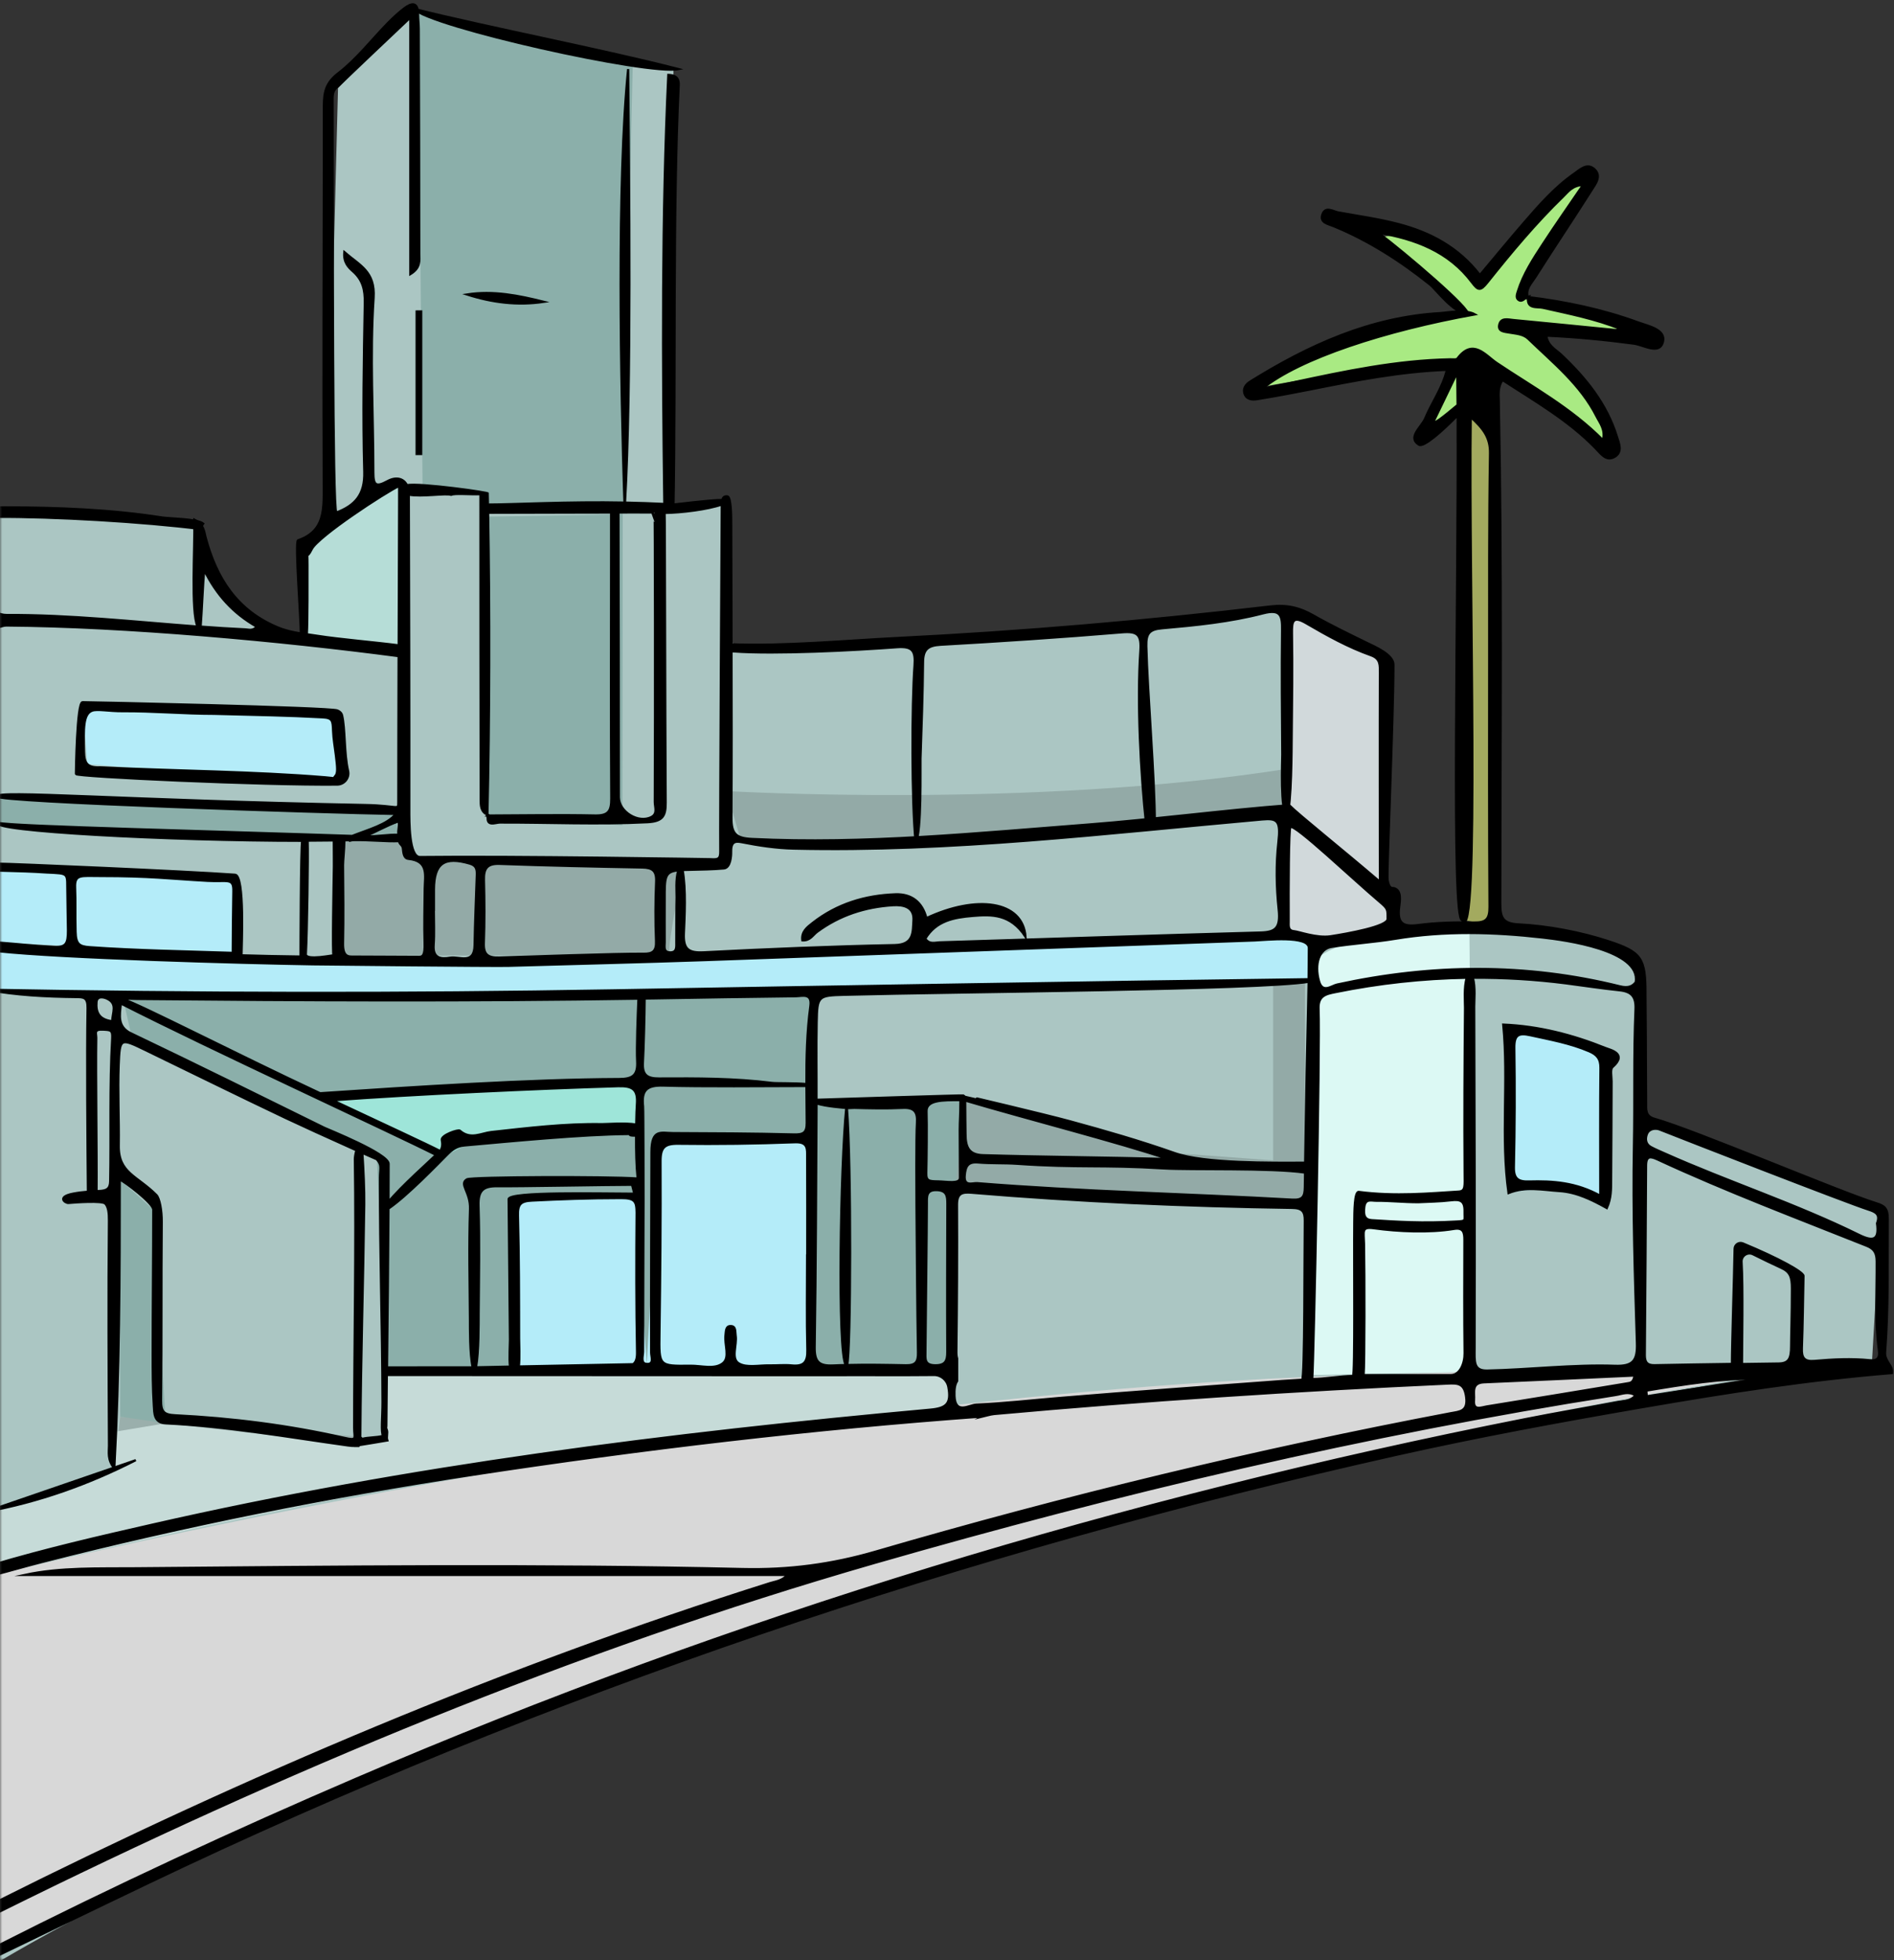<svg width="436" height="451" viewBox="0 0 436 451" fill="none" xmlns="http://www.w3.org/2000/svg">
<rect x="0" y="0" width="436" height="451" fill="#333333" stroke="none"/>
<mask id="mask0" mask-type="alpha" maskUnits="userSpaceOnUse" x="0" y="0" width="436" height="451">
<rect width="436" height="451" fill="#C4C4C4"/>
</mask>
<g mask="url(#mask0)">
<path d="M-0.416 118.942V451.493C-0.416 451.493 166.228 349.793 430.953 313.008L432.939 278.661L377.278 257.444L378.127 223.844C378.127 223.844 372.423 213.058 344.669 213.058C316.915 213.058 331.641 214.603 331.641 214.603L319.003 214.451L320.386 151.973L294.406 140.558C294.406 140.558 190.264 150.606 168.935 148.236C167.272 148.049 167.365 116.003 167.365 116.003L154.099 117.04L155.024 16.078L95.637 2.013L77.814 20.274L75.284 118.636L70.659 125.117L69.419 146.665L61.322 145.042L49.16 133.908L46.198 124.675C45.867 120.335 44.687 120.93 35.283 120.021L-0.416 118.942Z" fill="#ABC6C3"/>
<path d="M27.661 325.969L88.236 331.057L26.337 337.86L27.661 325.969Z" fill="#9AAFAC"/>
<path d="M111.135 118.9L143.354 118.348L143.269 189.905L112.196 187.645L111.135 118.9Z" fill="#8BAFAA"/>
<path d="M303.284 220.447L301.73 316.405L339.194 315.641L338.252 213.329C338.252 213.329 311.381 213.78 303.284 220.447Z" fill="#DCF9F4"/>
<path d="M365.472 40.718C355.176 46.052 346.528 54.528 340.994 64.72C334.348 58.953 326.285 52.779 317.679 54.588C323.34 60.108 336.614 67.302 335.366 72.738C318.858 76.441 301.009 78.845 287.887 89.529C303.131 86.506 318.587 84.527 334.102 83.61L326.09 100.962C330.58 97.267 335.069 93.564 339.551 89.869C341.35 88.391 343.294 86.633 343.421 84.306L370.921 104.079C368.298 93.097 358.554 83.032 349.999 75.668C355.015 75.252 367.755 77.316 376.344 77.341C377.218 77.341 379.281 77.936 378.534 77.477C378.525 77.477 378.525 77.469 378.517 77.469C377.609 76.925 376.692 76.407 375.75 75.915C373.874 74.938 371.931 74.088 369.945 73.375C365.964 71.931 355.889 68.975 351.662 68.975C347.903 68.975 355.151 58.512 357.578 53.883C359.963 49.356 362.603 44.956 365.472 40.718Z" fill="#A9EA83"/>
<path d="M337.87 87.389C336.614 86.574 336.58 211.656 336.58 211.656L344.211 213.041L344.143 92.281C344.143 90.183 341.978 88.774 340.06 89.64L337.87 87.389Z" fill="#A3AA5F"/>
<path d="M-1.213 362.355C-1.213 362.355 166.864 320.729 312.764 316.405L430.486 313C430.486 313 210.269 337.282 -3.59 451.485C-3.59 451.485 -2.554 361.013 -1.213 362.355Z" fill="#D8D8D8"/>
<path d="M96.249 3.262L97.275 111.986L112.273 113.557L112.358 117.982L143.354 118.348L145.68 13.777L96.249 3.262Z" fill="#8BAFAA"/>
<path d="M346.044 235.76C348.446 238.81 347.266 274.524 347.266 274.524C347.266 274.524 359.776 271.365 369.894 277.981L369.546 241.137L346.044 235.76Z" fill="#B4ECF9"/>
<path d="M18.987 161.588L20.107 175.823L77.627 180.545L77.669 163.482L18.987 161.588Z" fill="#B4ECF9"/>
<path d="M-1.213 362.355C-1.213 362.355 129.715 329.477 218.036 324.89L219.122 315.751L89.102 314.656L88.211 330.394L82.575 332.534L38.135 327.498L26.303 329.468L26.337 337.86L-3.225 347.84L-1.213 362.355Z" fill="#C6DBD8"/>
<path d="M351.781 68.262C351.009 68.449 350.483 69.646 349.566 69.009C348.896 68.542 349.201 67.718 349.413 67.039C350.653 63.047 352.936 59.582 355.185 56.133C358.054 51.734 361.084 47.436 364.411 42.552C361.932 42.688 360.965 44.141 359.887 45.185C353.538 51.335 347.877 58.121 342.386 65.009C340.773 67.03 340.255 66.852 338.863 65.009C333.499 57.858 325.784 54.987 317.288 53.551C323.289 58.027 339.118 71.498 337.862 72.339C334.408 71.931 330.631 66.631 329.171 65.468C322.347 60.023 315.082 55.352 306.976 52.031C305.762 51.53 303.734 51.241 304.421 49.33C305.126 47.385 306.849 48.659 308.13 48.889C312.747 49.729 317.416 50.375 321.939 51.564C329.23 53.475 335.732 56.881 340.671 63.285C344.109 59.2 347.385 55.199 350.771 51.292C354.311 47.207 357.875 43.113 362.348 39.987C363.698 39.045 365.277 37.473 366.915 38.832C368.833 40.429 367.28 42.323 366.354 43.784C362.094 50.511 357.638 57.119 353.377 63.854C352.528 65.187 351.136 66.461 351.697 68.372C351.714 68.338 351.781 68.262 351.781 68.262Z" fill="black" stroke="black" stroke-width="0.5" stroke-miterlimit="10"/>
<path d="M80.131 177.385C80.496 178.991 79.273 180.519 77.627 180.536C60.754 180.715 17.476 178.736 17.476 178.107C17.476 177.818 17.68 161.579 18.987 161.579C21.007 161.579 75.946 162.768 77.661 163.473C78.23 163.711 78.612 164.068 78.747 164.603C79.494 167.677 79.18 173.241 80.131 177.385ZM49.279 164.254C42.455 164.254 35.079 163.601 28.255 163.651C25.081 163.677 22.39 163.082 21.177 163.541C19.148 164.314 19.224 167.652 19.335 172.96C19.36 174.311 19.564 175.245 20.116 175.823C20.667 176.4 21.576 176.629 23.027 176.57C40.723 177.402 58.556 177.513 74.852 178.855C77.856 179.101 76.498 179.237 77.16 178.591C77.822 177.946 77.652 176.536 77.304 173.682C77.084 171.848 76.736 170.013 76.676 168.17C76.591 165.783 76.524 165.189 74.274 165.061C65.889 164.603 59.846 164.535 49.279 164.254Z" fill="black" stroke="black" stroke-width="0.5" stroke-miterlimit="10"/>
<path d="M95.179 2.013C112.434 6.337 139.026 11.458 156.221 15.9C149.262 17.387 99.126 6.184 95.179 2.013Z" fill="black" stroke="black" stroke-width="0.5" stroke-miterlimit="10"/>
<path d="M46.775 120.479C45.833 121.762 47.072 121.838 46.155 121.719C33.017 120.055 12.358 118.849 -0.882 118.934C-1.451 118.934 0.162 118.908 -0.399 118.866C-0.984 118.832 -1.536 118.687 -1.629 117.991C-1.757 117.023 -1.095 116.802 -0.339 116.776C0.942 116.742 0.034 116.742 1.316 116.742C13.411 116.776 25.48 117.226 37.447 119.095C38.848 119.316 45.451 119.375 46.775 120.479Z" fill="black" stroke="black" stroke-width="0.5" stroke-miterlimit="10"/>
<path d="M95.909 104.478C95.909 93.538 95.909 82.607 95.909 71.668C96.257 71.668 96.613 71.659 96.961 71.659C96.961 82.599 96.961 93.53 96.961 104.469C96.605 104.469 96.257 104.478 95.909 104.478Z" fill="black" stroke="black" stroke-width="0.5" stroke-miterlimit="10"/>
<path d="M31.26 335.983C20.447 341.512 8.938 345.623 -3.225 347.84C8.267 343.89 19.768 339.932 31.26 335.983Z" fill="black" stroke="black" stroke-width="0.5" stroke-miterlimit="10"/>
<path d="M125.208 69.451C119.122 70.368 113.257 69.612 107.494 67.761C113.546 66.81 119.411 67.999 125.208 69.451Z" fill="black" stroke="black" stroke-width="0.5" stroke-miterlimit="10"/>
<path d="M346.044 235.76C354.217 236.1 362.034 238.113 369.546 241.137C370.632 241.578 374.766 242.402 371.218 245.528C370.624 246.046 370.989 247.702 370.989 248.84C370.946 256.366 370.955 263.899 370.878 271.424C370.861 273.539 370.946 275.688 369.894 277.981C366.448 276.062 362.9 274.312 358.97 274.066C355.151 273.828 351.247 272.936 347.258 274.524C345.458 261.793 347.309 248.789 346.044 235.76ZM368.383 275.144C368.383 264.782 368.324 255.253 368.425 245.723C368.451 243.659 367.619 242.666 365.828 241.901C361.474 240.033 356.866 239.217 352.282 238.207C349.498 237.587 348.548 238.173 348.599 241.205C348.743 250.31 348.701 259.423 348.497 268.528C348.429 271.339 349.609 271.934 352.002 271.866C357.426 271.713 362.781 272.053 368.383 275.144Z" fill="black" stroke="black" stroke-width="0.5" stroke-miterlimit="10"/>
<path d="M182.329 267.263C182.346 268.927 173.162 268.647 168.596 268.672C158.852 268.715 158.903 268.681 158.852 278.321C158.827 283.154 158.734 288.003 158.42 292.828C158.258 295.274 158.589 296.2 161.348 295.486C167.051 294.017 172.891 293.77 178.705 294.781C180.75 295.138 183.398 295.478 183.381 298.238C183.364 300.642 180.928 301.228 179.044 301.695C171.626 303.546 164.344 302.298 157.18 300.242C155.61 299.792 154.235 298.595 156.238 296.854C157.24 295.979 157.121 294.934 157.095 293.753C156.9 285.362 156.832 276.962 156.663 268.571C156.62 266.617 156.79 266.184 159.243 266.43C165.294 267.042 171.439 266.744 177.542 266.863C179.138 266.889 180.733 267.127 182.329 267.263ZM180.258 298.213C173.247 295.987 166.364 296.378 159.591 299.062C166.576 300.701 173.527 301.797 180.258 298.213Z" fill="black" stroke="black" stroke-width="0.5" stroke-miterlimit="10"/>
<path d="M-0.416 216.837C-0.416 216.837 88.262 224.889 169.377 219.547L297.852 214.255L301.315 218.128L301.247 225.917L227.465 227.225L146.97 229.781L60.889 229.229L-0.865 227.904L-0.416 216.837Z" fill="#B4ECF9"/>
<path d="M297.232 141.382C297.903 143.717 296.29 187.815 296.29 187.815L318.264 205.855L318.935 152.075L297.232 141.382Z" fill="#D1D9DB"/>
<path d="M296.282 187.815C296.553 190.491 294.55 214.875 295.552 214.535C296.553 214.204 306.501 217.89 306.501 217.89L321.184 216.013L322.084 208.65L296.282 187.815Z" fill="#D1D9DB"/>
<path d="M91.835 193.548L-0.399 189.302L-0.704 183.254L91.122 187.263L91.835 193.548Z" fill="#8BAFAA"/>
<path d="M28.357 229.9L30.131 237.765L86.742 266.761L89.076 316.38L219.113 315.751L219.784 273.667L222.084 270.431L221.957 252.62L187.964 253.062L187.073 228.235L28.357 229.9Z" fill="#8BAFAA"/>
<path d="M186.004 315.734C184.17 315.734 148.896 313.849 148.896 313.849L151.689 262.617L186.004 263.075V315.734Z" fill="#B4ECF9"/>
<path d="M146.019 274.669L148.896 313.849L119.445 314.426L117.085 275.934L146.019 274.669Z" fill="#B4ECF9"/>
<path d="M71.77 126.365C70.243 127.019 70.642 145.943 70.642 145.943L91.767 150.954L93.694 111.646L89.204 110.712L71.77 126.365Z" fill="#B6DDD7"/>
<path d="M27.585 271.382L35.3 278.346L38.135 327.506L27.661 325.969L27.585 271.382Z" fill="#8BAFAA"/>
<path d="M146.647 248.883L146.46 258.752L106.951 263.576L102.97 265.666L76.6 253.18L146.647 248.883Z" fill="#9EE5D9"/>
<path d="M167.238 182.023C167.238 182.023 237.251 186.142 295.815 176.986L296.282 187.815C296.282 187.815 191.504 199.128 170.675 193.786L167.238 182.023Z" fill="#93AAA7"/>
<path d="M76.838 193.387L76.787 219.844C76.787 219.844 154.787 220.082 154.142 219.139C153.505 218.205 157.129 200.207 157.129 200.207L96.681 197.2L91.826 193.548L76.838 193.387Z" fill="#93AAA7"/>
<path d="M293.073 226.443V267.653H300.423V225.925C300.423 225.925 293.073 225.985 293.073 226.443Z" fill="#93AAA7"/>
<path d="M221.957 252.62C222.152 254.837 219.784 273.667 219.784 273.667L300.364 276.818L300.432 267.543L270.395 265.335L221.957 252.62Z" fill="#93AAA7"/>
<path d="M-0.56 198.687L54.134 201.235L55.619 219.776L-0.416 216.837L-0.56 198.687Z" fill="#B4ECF9"/>
<path d="M112.341 187.526C112.29 187.509 112.256 187.484 112.205 187.458C112.205 187.518 112.205 187.577 112.205 187.645C112.205 187.645 112.29 187.577 112.324 187.543L112.205 187.645C112.247 187.645 112.281 187.645 112.324 187.645C112.324 187.603 112.324 187.569 112.341 187.526Z" fill="black" stroke="black" stroke-width="0.5" stroke-miterlimit="10"/>
<path d="M433.949 311.131C434.738 300.939 434.483 290.721 434.56 280.512C434.577 277.973 433.753 277.438 431.912 276.869C423.348 274.202 389.848 259.933 380.885 257.444C378.729 256.841 378.933 255.346 378.933 253.792C378.933 247.532 378.797 228.702 378.788 228.66C378.788 220.455 377.914 219.096 370.343 216.599C363.927 214.485 356.271 213.032 349.592 212.709C345.908 212.531 345.348 211.138 345.356 207.809C345.399 169.198 345.772 130.587 345.008 91.976C344.983 90.583 344.788 89.122 345.866 87.44C353.36 92.324 361.126 96.732 367.415 103.263C368.553 104.444 369.783 106.245 371.693 105.115C373.577 104.002 372.711 102.057 372.211 100.469C369.86 92.884 365.056 86.965 359.386 81.614C358.13 80.433 356.297 79.618 355.949 77.231C362.891 77.554 369.52 78.191 376.132 79.074C378.424 79.38 382.022 81.741 382.812 78.649C383.541 75.796 379.366 75.023 376.989 74.148C368.841 71.167 360.379 69.417 351.781 68.355C351.357 71.209 353.852 70.521 355.185 70.827C361.211 72.186 367.271 73.375 373.025 75.685C372.55 75.923 372.134 75.957 371.727 75.923C363.935 75.159 356.152 74.377 348.361 73.638C347.147 73.519 345.501 73.035 345.127 74.717C344.771 76.297 346.315 76.322 347.419 76.518C348.955 76.789 350.644 76.84 351.815 77.97C357.536 83.499 363.842 88.527 367.526 95.832C368.289 97.352 369.588 98.787 369.019 101.284C361.618 93.81 352.791 89.054 344.541 83.516C341.944 81.775 339.076 77.715 335.485 82.514C335.265 82.811 334.399 82.667 333.83 82.684C321.506 82.913 309.531 85.444 297.555 88.018C295.603 88.434 293.642 88.825 290.57 89.462C299.167 82.446 318.969 76.034 339.542 72.339C337.361 71.107 332.998 71.965 331.488 72.05C315.387 73.001 301.247 79.439 287.811 87.797C286.827 88.408 286.029 89.394 286.521 90.676C287.03 91.993 288.363 92.018 289.449 91.84C293.515 91.177 297.572 90.421 301.62 89.614C311.924 87.559 322.228 85.512 333.083 85.096C332.022 89.368 329.603 92.613 328.093 96.248C327.261 98.244 323.917 100.639 326.633 102.329C327.711 103 331.971 99.246 335.553 95.568C335.757 138.57 334.017 212.31 336.58 211.673C340.739 219.309 338.049 133.288 338.566 95.984C341.494 98.643 343.065 100.724 343.005 104.334C342.742 120.148 342.819 135.963 342.81 151.786C342.793 170.735 342.759 189.692 342.886 208.641C342.903 211.469 342.123 212.327 339.313 212.276C335.052 212.2 330.741 212.293 326.531 212.854C322.89 213.338 321.6 212.421 322.092 208.658C322.279 207.206 322.669 204.878 320.912 204.369C320.547 204.258 319.775 204.726 319.419 202.449C319.181 200.921 320.768 165.503 320.768 152.933C320.768 150.614 316.456 148.813 314.835 148.015C310.617 145.951 306.373 143.913 302.299 141.594C299.159 139.81 296.265 139.106 292.411 139.556C263.859 142.911 235.231 145.391 206.509 146.809C195.51 147.353 180.02 148.754 168.401 148.253C168.375 139.038 168.341 129.822 168.324 120.598C168.324 119.027 168.324 114.322 167.45 114.22C166.678 114.135 166.389 114.534 166.27 115.052C163.656 115.01 155.279 116.105 155.041 116.088C155.567 86.82 154.838 48.761 156.238 19.595C156.289 18.499 156.051 17.31 153.845 17.225C152.334 48.846 152.504 84.238 152.928 115.961C150.203 115.825 147.114 115.715 143.88 115.647C145.399 89.164 144.831 41.576 144.602 15.9C141.979 41.508 142.887 89.071 143.736 115.647C131.047 115.383 117.959 116.097 112.332 116.097C112.315 115.01 112.29 114.636 112.273 113.566C113.257 113.387 96.393 111.035 93.685 111.646C92.921 110.084 91.19 109.625 89.195 110.712C86.522 112.164 85.945 111.638 85.945 108.708C85.945 95.314 85.121 81.877 86.004 68.551C86.411 62.435 82.83 61.102 79.265 58.002C79.027 60.38 80.216 61.527 81.285 62.469C83.517 64.448 84.026 66.75 83.975 69.672C83.746 82.633 83.492 95.611 83.857 108.563C84.001 113.846 81.718 116.301 77.423 117.94C76.532 116.938 76.634 53.993 76.566 23.51C76.566 22.355 76.464 21.132 77.347 20.283C82.847 15.008 88.397 9.785 94.458 4.043V63.09C96.936 61.595 96.52 59.879 96.52 58.418C96.511 41.176 96.461 23.935 96.401 6.693C96.401 5.555 96.248 4.417 96.24 3.279C96.206 0.391 94.772 0.62 93.057 1.92C91.708 2.948 90.443 4.12 89.255 5.334C85.469 9.207 82.108 13.607 77.856 16.86C74.996 19.051 74.563 21.268 74.563 24.309C74.554 53.798 74.393 83.287 74.529 112.776C74.546 115.969 74.478 118.883 73.052 121.108C72.178 122.475 70.794 123.58 68.605 124.327C67.858 124.582 69.258 142.409 69.258 145.764C67.501 145.484 65.744 145.11 64.013 144.397C54.549 140.49 49.822 133.033 47.327 123.639C46.962 122.272 46.945 120.649 44.729 119.571C44.874 126.179 43.915 140.736 45.468 144.168C30.81 143.072 16.143 141.441 1.477 141.509C-0.288 141.518 -0.738 140.354 -0.721 142.562C-0.696 145.314 -0.22 143.913 1.579 143.93C28.807 144.125 64.539 147.37 91.758 150.979C91.725 162.751 91.691 174.464 91.691 184.571C91.691 186.575 91.742 185.378 84.128 185.233C28.136 184.146 -1.061 181.7 -0.713 183.288C-0.424 184.571 74.597 187 91.114 187.297C89.094 189.752 84.833 190.864 81.064 192.351C51.027 191.331 2.266 190.125 -0.407 189.336C-2.546 191.23 38.499 193.463 69.564 193.472C69.233 194.746 69.182 218.731 69.182 220.099C68.936 220.099 68.673 220.09 68.409 220.09C64.14 220.039 59.871 219.946 55.602 219.818C55.602 217.882 56.4 201.439 54.117 201.277C43.057 200.479 2.614 198.729 -0.577 198.729C-1.146 198.729 -0.288 200.301 -0.433 200.301C-2.47 200.301 6.476 200.487 8.242 200.615C15.482 201.133 15.49 200.301 15.49 204.157C15.49 206.153 15.643 212.871 15.643 214.111C15.643 217.1 15.227 218.026 12.418 217.873C6.994 217.585 4.609 217.262 -0.433 216.871C-0.433 217.1 -0.721 218.85 -0.577 218.867C14.132 220.447 55.398 221.619 71.983 221.891C74.97 221.942 113.945 222.324 116.966 222.239C132.134 221.797 147.309 221.441 162.468 220.914C204.591 219.436 246.706 217.882 288.83 216.396C291.257 216.311 301.374 215.172 301.298 218.162C301.281 219.003 301.264 224.49 301.238 225.322C253.335 225.951 188.499 227.055 141.003 227.887C92.955 228.728 44.908 228.635 -3.149 227.734C3.701 229.008 10.601 229.348 17.527 229.424C19.207 229.441 20.201 229.45 20.158 231.938C19.963 243.405 20.133 262.668 20.235 274.219C19.106 274.304 17.985 274.439 16.873 274.652C12.918 275.408 15.049 276.877 15.753 276.809C17.315 276.673 23.562 276.215 24.241 276.971C24.92 277.726 25.098 279.06 25.081 280.911C24.903 298.153 25.013 315.395 25.089 332.636C25.098 334.14 24.665 335.872 26.32 337.885C27.508 315.582 27.568 293.787 27.568 271.407C28.756 271.976 35.283 276.86 35.283 278.363C35.283 288.768 35.139 301.1 35.147 311.496C35.147 315.488 35.147 319.48 35.41 323.455C35.52 325.137 35.402 327.387 38.118 327.515C52.224 328.186 66.118 330.666 80.071 332.602C81.497 332.798 82.38 332.849 82.745 331.694C82.694 331.982 82.626 332.263 82.55 332.543C84.697 332.178 87.158 331.821 89.17 331.456C88.873 330.615 89.331 329.774 89.026 328.933C88.924 328.967 88.805 329.01 88.695 329.044C88.83 328.831 88.932 328.619 88.941 327.965C88.975 324.109 89.017 320.244 89.051 316.388C103.327 316.38 189.509 316.439 190.909 316.431C198.939 316.38 206.959 316.473 214.988 316.388C216.627 316.371 218.027 317.552 218.316 319.166C219.011 322.979 217.891 324.033 214.114 324.372C153.946 329.842 94.084 337.376 35.088 350.821C22.738 353.632 10.389 356.477 -1.765 360.104C-2.818 360.418 -4.379 360.563 -3.836 362.142C-3.386 363.467 -2.122 362.593 -1.256 362.363C2.453 361.404 6.137 360.316 9.854 359.374C42.582 351.033 75.649 344.4 109.031 339.321C147.886 333.409 186.903 328.772 226.116 325.944L225.98 326.02C226.939 325.799 227.889 325.459 228.857 325.366C263.605 322.215 298.412 319.947 333.262 318.359C335.621 318.249 337.081 318.291 337.505 321.417C337.964 324.822 336.037 324.788 333.932 325.188C289.288 333.656 245.161 344.332 201.536 357.038C191.436 359.977 181.522 361.285 170.938 361.038C124.393 359.951 77.822 360.469 31.268 360.868C22.662 360.945 13.988 360.614 5.661 362.397H181.259C180.003 363.79 178.501 363.884 177.202 364.3C115.821 383.665 56.807 408.78 -0.687 437.572C-2.054 438.26 -4.846 438.609 -3.751 440.74C-2.919 442.363 -1.078 440.35 0.128 439.755C65.031 407.565 131.65 379.681 201.358 359.62C257.494 343.465 314.258 330.02 372.007 320.983C373.382 320.771 374.893 320.041 376.488 321.085C375.249 322.495 373.747 322.351 372.431 322.597C365.302 323.956 358.138 325.154 351.026 326.564C258.563 344.85 168.825 372.012 82.168 409.204C54.04 421.274 26.269 434.133 -1.035 447.977C-2.351 448.639 -4.676 448.818 -3.615 451.493C8.861 445.471 21.261 439.441 33.696 433.496C125.793 389.449 221.897 357.055 321.439 334.751C340.162 330.555 359.038 327.073 377.965 323.812C397.079 320.508 416.167 317.51 435.57 315.938C435.858 314.308 433.787 313.254 433.949 311.131ZM330.215 96.588C331.963 92.969 333.711 89.343 335.46 85.724C335.494 88.069 335.519 90.574 335.536 93.199C332.481 95.738 329.374 98.329 330.215 96.588ZM56.493 144.822C53.056 144.66 49.618 144.439 46.189 144.185C46.461 140.77 46.732 134.069 47.004 131.156C49.813 136.914 53.752 141.178 59.099 144.21C58.165 145.238 57.282 144.864 56.493 144.822ZM53.573 219.258C42.429 218.884 31.769 218.731 20.642 217.95C18.206 217.78 17.468 217.211 17.4 214.4C17.289 210.119 17.425 207.528 17.289 204.258C17.162 201.107 18.537 201.575 23.163 201.575C34.57 201.575 38.847 202.186 47.81 202.687C52.41 202.95 53.803 201.889 53.718 205.116C53.65 207.928 53.573 217.95 53.573 219.258ZM25.828 238.937C25.191 249.826 25.573 261.462 25.361 271.849C25.327 273.556 24.538 273.998 22.73 274.057C22.56 274.066 22.399 274.074 22.229 274.083C22.314 265.479 22.017 246.887 22.161 238.844C22.178 237.739 21.491 236.788 23.791 236.924C25.412 237.018 25.947 236.975 25.828 238.937ZM25.836 234.996C22.602 234.597 22.051 232.694 22.221 230.588C22.339 229.119 23.816 229.424 24.588 229.773C27.169 230.928 25.828 233.06 25.836 234.996ZM81.523 328.5C81.523 331.006 82.371 331.549 79.206 330.836C66.406 327.939 53.412 326.309 40.307 325.655C37.719 325.527 37.048 324.848 37.074 322.181C37.243 307.224 37.108 296.123 37.235 281.166C37.26 278.542 36.743 275.705 35.987 274.958C31.514 270.482 27.237 269.913 27.338 263.585C27.432 257.461 27.075 251.159 27.322 245.035C27.576 238.81 27.652 238.801 33.441 241.604C44.203 246.819 54.923 252.11 65.727 257.24C68.46 258.54 75.921 261.954 82.049 264.689C81.786 265.513 81.692 266.396 81.692 266.685C81.998 287.044 81.523 309.679 81.523 328.5ZM83.39 331.116L82.931 330.666C82.94 330.496 82.948 330.318 82.948 330.114C83.076 312.448 83.619 294.79 83.848 277.123C83.891 273.853 83.678 269.114 83.415 265.292C84.612 265.827 85.741 266.32 86.734 266.753C87.973 268.146 87.472 268.825 87.464 271C87.421 288.64 88.007 304.965 88.049 322.606C88.058 325.978 87.642 329.638 88.194 330.386C86.615 330.844 84.612 330.674 83.39 331.116ZM74.648 259.5C59.829 252.204 45.035 244.874 30.131 237.765C26.956 236.253 27.559 233.51 27.805 231.132C27.814 231.064 27.89 231.004 27.899 230.945C47.802 241.103 90.299 260.663 100.356 265.742C99.55 266.583 92.047 273.233 89.433 276.554C89.442 273.633 89.458 270.711 89.458 267.789C89.458 265.453 75.361 259.856 74.648 259.5ZM101.332 264.859C98.642 263.441 87.965 258.514 76.6 253.18C94.559 251.822 124.8 250.446 142.268 249.936C145.569 249.843 146.885 250.607 146.613 254.106C146.554 254.862 146.486 256.595 146.452 258.761C143.889 258.311 139.662 258.684 138.567 258.667C130.029 258.523 121.567 259.551 113.088 260.485C110.762 260.74 108.318 262.328 105.848 260.154C105.5 259.848 101.468 261.181 101.697 262.328C101.944 263.475 101.74 264.256 101.332 264.859ZM109.582 314.622C110.236 311.106 110.176 304.294 110.185 302.204C110.244 293.94 110.414 285.668 110.151 277.412C110.041 273.955 111.22 272.911 114.463 272.953C119.3 273.013 139.984 272.622 145.493 272.622L146.019 274.669C138.626 274.669 117.085 274.108 117.085 275.934C117.085 277.769 117.289 298.892 117.391 308.294C117.399 309.203 117.179 312.617 117.399 314.46L109.582 314.622ZM145.739 313.908L119.436 314.426C119.674 312.634 119.496 308.923 119.496 307.937C119.479 298.535 119.487 289.125 119.233 279.731C119.156 277.081 119.844 276.384 122.483 276.257C128.772 275.943 135.554 275.68 142.972 275.68C145.977 275.68 146.571 276.308 146.545 279.043C146.452 289.728 146.443 300.421 146.647 311.106C146.681 312.583 146.393 313.433 145.739 313.908ZM107.486 271.365C105.602 272.469 108.335 274.244 108.199 278.194C107.91 286.729 108.122 295.291 108.182 303.835C108.19 305.432 108.122 311.556 108.81 314.63L89.094 314.647C89.221 302.468 89.365 290.28 89.424 278.1C93.592 275.306 100.934 267.696 102.962 265.657C104.091 264.519 105.203 263.721 106.943 263.568C117.544 262.625 134.018 261.02 144.695 260.943C145.739 260.935 143.94 261.317 146.426 261.317C146.409 264.842 146.477 268.222 146.783 271.178C139.798 270.677 108.496 270.779 107.486 271.365ZM146.673 244.177C146.842 247.396 145.68 248.28 142.539 248.288C122.05 248.365 95.145 250.106 73.697 251.558C54.099 242.402 32.261 231.14 28.357 229.909C28.569 229.696 30.055 229.849 31.582 229.866C70.047 230.223 108.504 230.41 146.97 229.798C146.8 233.544 146.511 241.213 146.673 244.177ZM148.896 313.849C147.377 313.755 148.039 312.023 148.039 311.021C148.039 299.478 148.124 287.936 148.141 276.393C148.141 275.068 148.124 255.338 148.039 254.607C147.623 250.904 148.82 249.681 152.699 249.792C161.712 250.063 176.099 249.911 185.639 249.894C185.647 252.713 185.69 255.533 185.707 258.353C185.724 260.689 184.9 261.096 182.694 261.037C173.442 260.799 164.191 260.765 154.931 260.731C152.13 260.723 149.983 259.661 149.966 265.097C149.923 280.47 149.855 295.851 149.889 311.233C149.898 312.176 150.653 313.959 148.896 313.849ZM182.244 314.189C180.555 314.019 178.832 314.214 177.126 314.18C174.724 314.129 171.846 314.8 170.064 313.713C168.222 312.583 169.691 309.509 169.351 307.317C169.207 306.392 169.487 305.033 168.053 305.135C167.06 305.203 167.11 306.349 167.009 307.207C166.729 309.415 168.104 312.346 166.381 313.696C164.462 315.199 161.458 314.223 158.929 314.257C151.612 314.359 151.706 314.316 151.808 306.927C151.986 293.703 152.122 280.47 152.054 267.237C152.037 264.069 152.945 263.135 156.153 263.177C165.099 263.296 174.062 263.177 183.008 262.829C186.063 262.71 185.8 264.468 185.808 266.269C185.851 273.802 185.825 281.336 185.825 288.87C185.817 288.87 185.808 288.87 185.791 288.87C185.791 296.123 185.664 303.385 185.851 310.63C185.927 313.45 185.011 314.469 182.244 314.189ZM186.547 231.497C185.741 237.459 185.613 243.447 185.639 249.435C182.999 249.197 178.713 249.307 177.711 249.18C169.08 248.101 160.405 248.11 151.731 248.161C149.024 248.178 147.835 247.405 147.997 244.543C148.183 241.298 148.387 233.433 148.404 229.764C149.185 229.747 149.974 229.747 150.755 229.73C161.577 229.543 172.398 229.356 183.22 229.238C184.722 229.212 186.963 228.431 186.547 231.497ZM194.695 314.104C193.744 314.129 192.794 314.146 191.852 314.197C188.516 314.35 187.489 313.382 187.54 309.933C187.828 291.256 187.862 272.579 187.973 253.894C190.154 254.616 194.186 254.871 194.805 254.947C193.473 268.078 192.743 311.19 194.695 314.104ZM208.504 314.155C204.006 314.061 199.507 313.985 195.009 314.095C195.875 311.106 196.002 268.069 194.966 254.964C195.552 255.007 196.138 254.913 196.664 254.922C200.364 255.024 204.074 255.108 207.766 254.93C210.448 254.794 211.262 255.813 211.084 258.395C210.872 261.368 210.957 275.45 210.974 277.404C211.084 288.657 211.118 299.92 211.322 311.173C211.373 313.399 210.77 314.197 208.504 314.155ZM218.069 311.08C218.078 313.178 217.586 314.189 215.235 314.155C212.756 314.121 213.028 312.643 213.036 311.021C213.079 305.339 213.359 282.593 213.367 276.911C213.367 275.331 213.198 273.743 215.684 273.845C217.951 273.938 218.086 275.238 218.086 276.962C218.052 288.335 218.01 299.707 218.069 311.08ZM215.964 271.841C213.86 271.798 213.181 271.79 213.231 269.879C213.308 266.897 213.401 258.735 213.291 255.754C213.189 253.079 216.974 253.138 221.091 253.138C221.091 256.697 220.93 257.758 220.93 260.086C220.93 263.814 220.981 269.157 220.981 271.008C220.989 272.503 218.052 271.883 215.964 271.841ZM299.736 317.484C298.454 317.578 296.4 317.679 295.119 317.773C278.017 319.064 260.931 320.253 243.863 321.68C237.489 322.215 231.123 322.928 224.732 323.209C223.069 323.285 219.903 325.578 219.724 321.221C219.665 319.726 219.809 318.58 220.336 317.773V312.592C220.208 312.176 220.149 311.658 220.157 311.021C220.302 299.767 220.361 288.513 220.302 277.259C220.285 274.635 221.371 274.253 223.663 274.448C248.217 276.495 272.814 277.574 297.453 277.939C299.711 277.973 300.398 278.712 300.364 280.911C300.262 287.732 300.373 317.433 299.736 317.484ZM300.373 273.199C300.339 275.323 299.872 276.181 297.47 276.045C273.306 274.686 249.091 274.193 224.953 272.248C223.875 272.163 221.829 273.14 222.084 270.422C222.271 268.401 222.788 267.28 225.139 267.483C228.11 267.738 231.123 267.585 234.102 267.789C248.404 268.774 253.42 267.976 267.874 268.851C274.129 269.233 292.615 268.681 300.423 269.819C300.407 270.957 300.39 272.078 300.373 273.199ZM222.186 253.24C235.944 257.325 257.995 262.982 268.867 266.694C255.711 266.328 239.398 266.209 226.319 265.81C223.17 265.717 222.262 264.154 222.262 260.935C222.254 258.956 222.186 256.824 222.186 253.24ZM300.44 267.534C292.7 267.56 277.287 267.755 270.403 265.326C262.493 262.532 254.404 260.213 246.307 258.005C240.587 256.442 221.863 252.025 221.889 252.059C221.711 251.991 194.372 252.858 187.964 253.062C187.99 247.125 187.879 241.196 187.998 235.259C188.117 229.178 188.287 229.068 194.313 228.906C221.694 228.193 289.56 227.768 301.247 225.917C300.907 240.296 300.653 253.163 300.44 267.534ZM321.192 216.013C332.574 214.128 343.829 214.451 355.125 215.725C360.099 216.285 377.745 218.595 376.548 225.993C375.784 226.995 374.765 227.411 372.941 226.961C351.281 221.585 329.553 221.806 307.791 226.545C306.518 226.825 304.447 228.66 303.64 225.781C302.511 221.755 303.7 218.341 306.509 217.882C311.389 217.109 316.397 216.803 321.192 216.013ZM168.409 149.841C168.409 149.459 168.409 149.077 168.409 148.695C168.961 149.552 168.545 149.773 168.409 149.841ZM103.845 113.863C104.753 113.464 108.021 113.804 110.592 113.719C110.592 135.946 110.609 161.8 110.652 183.959C110.652 185.327 110.652 186.788 112.205 187.467C112.706 165.376 112.757 140.719 112.366 117.991C121.117 117.991 150.814 117.855 150.679 117.948C150.781 117.957 150.831 163.142 150.73 184.52C150.721 185.692 151.443 187.204 149.966 187.985C146.97 189.565 142.471 186.779 142.463 183.45C142.454 164.212 142.437 136.243 142.369 117.006C142.361 115.664 142.87 118.39 140.672 116.674C140.672 119.155 140.672 125.21 140.672 126.884C140.663 145.832 140.596 164.79 140.714 183.738C140.731 186.66 140.035 187.705 136.971 187.645C128.764 187.475 120.54 187.628 112.324 187.654C111.831 190.346 114.03 189.276 115.048 189.268C126.388 189.234 137.727 189.777 149.075 189.191C152.682 189.004 153.259 187.654 153.242 184.647C153.106 162.989 153.081 118.551 152.996 118.033C156.892 117.982 162.875 117.243 166.151 116.097C166.143 116.224 165.71 191.034 165.803 195.875C165.803 195.884 165.803 195.892 165.803 195.892C165.829 197.676 165.303 197.82 163.529 197.702C163.495 197.702 118.638 196.946 96.698 197.209C94.126 197.243 94.22 188.834 94.22 186.295C94.245 162.14 94.177 137.976 94.11 113.821C96.995 114.39 102.673 113.43 103.845 113.863ZM73.12 146.308C72.288 146.172 71.457 146.062 70.633 145.943C70.82 143.08 70.786 133.364 70.786 130.026C70.786 126.077 70.412 129.134 71.77 126.365C73.205 123.435 88.873 113.192 91.886 111.825C91.886 113.158 91.886 113.999 91.886 114.84C91.852 124.964 91.809 136.702 91.775 148.491C86.31 147.777 78.111 147.098 73.12 146.308ZM91.767 188.987C91.979 190.338 91.538 190.907 91.733 192.087C89.238 191.985 87.082 192.529 84.043 192.419C86.7 191.365 89.059 189.905 91.767 188.987ZM76.863 199.273C76.812 202.942 76.464 220.167 76.795 219.844C76.965 219.674 70.328 221.16 70.412 219.555C70.701 214.408 70.947 196.971 70.828 193.438C73.103 193.429 74.699 193.421 76.838 193.387C76.838 196.258 76.88 198.118 76.863 199.273ZM97.768 204.53C97.742 208.667 97.606 212.803 97.742 216.922C97.844 219.937 97.275 220.175 96.401 220.175C93.549 220.175 85.121 220.107 80.979 220.107C80.054 220.107 78.9 219.963 78.968 217.041C79.095 211.062 79.019 205.074 78.968 199.086C78.959 197.982 79.273 195.544 79.273 193.37C80.054 193.361 79.927 193.344 80.682 193.327C80.674 193.37 80.657 193.395 80.648 193.438C80.818 193.404 80.979 193.353 81.149 193.319C85.359 193.226 88.983 193.693 91.843 193.548C91.971 194.338 92.641 194.415 92.735 195.188C92.862 196.207 92.896 197.506 94.025 197.625C98.795 198.101 97.793 201.549 97.768 204.53ZM109.761 201.277C109.582 206.679 109.336 212.081 109.251 217.483C109.175 222.069 105.737 220.014 103.633 220.37C101.553 220.727 99.609 220.557 99.83 217.466C100.017 214.773 99.873 212.064 99.873 209.355H99.898C99.898 207.792 99.89 206.22 99.898 204.658C99.932 198.627 102.266 197.005 108.182 198.729C109.659 199.162 109.794 200.08 109.761 201.277ZM151.018 216.506C151.12 218.825 150.305 219.496 148.141 219.462C142.454 219.377 120.285 220.184 114.887 220.328C112.383 220.396 111.28 219.708 111.382 216.999C111.56 212.166 111.534 207.325 111.407 202.492C111.339 199.825 112.137 198.67 115.04 198.78C125.98 199.179 136.929 199.409 147.869 199.613C150.186 199.655 151.154 200.368 151.044 202.857C150.848 207.401 150.831 211.962 151.018 216.506ZM155.754 206.467C155.661 209.881 155.72 213.304 155.686 216.727C155.678 217.822 155.907 219.241 154.15 219.139C152.656 219.054 153.021 217.754 153.013 216.837C152.979 213.559 153.021 210.28 153.013 207.002C152.996 201.778 153.004 200.581 156.153 200.267C155.483 202.322 155.78 205.405 155.754 206.467ZM294.355 209.312C294.805 213.618 293.574 214.485 290.12 214.578C265.497 215.249 240.875 216.09 216.253 216.837C215.226 216.871 213.995 217.389 213.002 216.005C215.498 211.835 219.64 211.113 223.917 210.756C228.271 210.391 232.608 210.255 236.08 215.563C235.469 207.189 224.724 205.889 213.265 211.257C212.323 207.605 209.862 205.651 206.153 205.779C199.168 206.025 192.692 207.979 187.107 212.344C185.842 213.329 184.425 214.366 184.697 216.379C186.479 216.506 187.107 215.156 188.092 214.425C193.294 210.578 199.193 208.684 205.567 208.293C207.978 208.148 210.49 208.675 210.278 211.809C210.108 214.4 210.439 217.381 205.958 217.466C191.3 217.763 176.642 218.383 161.993 219.13C158.428 219.309 157.273 218.366 157.435 214.739C157.596 211.019 157.961 204.692 157.138 200.19C157.919 200.156 158.835 200.139 159.947 200.122C160.524 200.114 164.607 200.037 166.661 199.825C168.214 199.664 168.324 196.784 168.307 196.147C168.239 193.786 169.105 193.463 170.675 193.778C174.656 194.567 178.67 195.171 182.719 195.264C218.85 196.096 254.659 191.756 290.536 188.554C294.092 188.24 294.839 188.851 294.287 193.769C293.71 198.933 293.812 204.148 294.355 209.312ZM250.738 189.709C224.902 191.688 199.108 194.313 173.12 193.047C169.411 192.869 168.358 191.875 168.375 188.129C168.452 175.372 168.435 162.624 168.401 149.867C168.46 149.867 168.604 149.875 168.884 149.892C178.586 150.606 196.851 149.637 206.501 148.924C210.108 148.661 210.762 149.79 210.524 153.145C209.879 162.029 209.828 184.511 210.779 193.829C212.196 191.799 211.84 176.332 211.899 174.557C212.154 167.151 212.417 159.753 212.485 152.347C212.51 149.459 213.588 148.533 216.482 148.363C230.41 147.573 244.338 146.656 258.241 145.501C261.924 145.195 262.764 146.053 262.51 149.782C261.712 161.554 262.561 178.022 263.842 189.82C264.878 188.036 265.845 191.416 265.845 189.488C265.854 179.228 264.131 158.946 263.885 148.695C263.817 145.73 264.598 144.822 267.517 144.567C275.317 143.879 283.151 143.106 290.731 141.135C294.856 140.065 295.178 141.671 295.136 145C295.017 154.547 295.102 164.093 295.178 173.64C295.187 174.871 294.652 186.805 296.273 187.824C297.326 185.046 297.326 171.933 297.351 169.249C297.436 161.409 297.538 153.57 297.41 145.739C297.368 142.894 297.631 141.62 300.721 143.429C305.516 146.232 310.379 148.932 315.633 150.792C317.806 151.565 317.662 153.103 317.653 154.886C317.602 165.571 317.653 197.065 317.653 202.891C309.191 195.646 299.108 187.603 296.791 185.284C282.091 186.388 265.345 188.588 250.738 189.709ZM297.852 214.264C296.434 214.136 296.664 212.905 296.655 211.953C296.613 204.709 296.655 190.567 297.062 190.295C298.106 189.607 311.415 202.28 317.585 207.494C319.52 209.125 319.427 209.236 319.427 211.461C319.427 213.194 310.082 214.858 306.314 215.436C303.097 215.92 299.032 214.366 297.852 214.264ZM334.025 316.397C327.32 316.388 320.615 316.397 313.91 316.397C314.131 313.764 314.139 293.286 313.995 286.169C313.936 283.324 313.358 282.228 316.236 282.619C321.888 283.392 329.043 283.714 334.713 282.772C336.852 282.415 337.106 283.595 337.106 285.286C337.081 293.974 337.039 302.672 337.149 311.36C337.174 313.755 336.071 316.397 334.025 316.397ZM335.35 281.073C327.49 281.531 321.574 281.132 315.769 280.767C314.258 280.674 313.783 279.739 314.071 277.684C314.343 275.739 315.659 276.308 316.847 276.3C319.826 276.266 323.009 276.631 326.489 276.631C328.687 276.512 331.386 276.503 334.059 276.181C336.181 275.926 337.191 276.317 337.14 278.754C337.098 280.971 337.59 280.945 335.35 281.073ZM337.251 231.913C337.14 244.594 337.047 257.274 337.157 269.946C337.183 272.962 337.353 274.091 335.808 274.185C329.332 274.584 321.167 275.357 312.798 274.261C311.771 274.125 311.78 278.865 311.754 281.311C311.661 289.719 311.95 316.618 311.449 316.618C308.69 316.618 304.845 317.314 302.079 317.314C302.418 312.762 303.912 240.712 303.53 232.159C303.394 229.102 305.219 228.728 307.426 228.286C317.466 226.248 327.541 225.144 337.65 224.982C336.962 227.225 337.259 230.503 337.251 231.913ZM374.579 318.316C363.791 320.1 353.003 321.892 342.207 323.633C340.951 323.837 339.092 324.729 339.322 322.147C339.466 320.516 338.592 318.198 341.63 318.07C353.105 317.578 364.58 317.042 376.268 316.507C376.03 318.206 375.249 318.206 374.579 318.316ZM371.718 314.274C362.331 313.934 351.756 315.182 342.36 315.369C339.143 315.437 339.449 313.28 339.457 310.103C339.534 283.918 339.449 257.733 339.364 231.548C339.356 230.274 339.67 227.14 339.059 224.982C346.188 224.931 353.343 225.356 360.515 226.273C364.606 226.8 368.688 227.437 372.788 227.862C375.529 228.15 376.624 229.272 376.497 232.21C376.047 242.717 376.336 253.248 376.132 263.763C375.843 278.839 376.353 293.932 376.819 309.016C376.955 313.068 375.954 314.426 371.718 314.274ZM379.128 260.935C379.637 259.652 381.165 259.551 382.031 259.89C386.92 261.835 425.3 276.792 430.027 278.296C431.878 278.882 432.862 279.442 432.09 281.489C432.608 285.269 431.335 285.821 427.931 284.139C413.375 276.971 397.894 271.968 383.092 265.36C382.056 264.893 380.995 264.46 380.002 263.916C378.789 263.254 378.704 262.005 379.128 260.935ZM379.086 321.281C379.052 320.847 379.026 320.414 378.992 319.981C387.743 318.52 396.493 317.119 405.448 317.204C396.663 318.563 387.879 319.922 379.086 321.281ZM412.314 309.738C412.314 312.617 411.796 313.713 409.437 313.747C406.288 313.789 404.149 313.823 401.009 313.866C401.009 309.449 401.272 296.217 400.907 290.373C400.822 288.963 402.29 287.986 403.555 288.615C405.872 289.762 407.96 290.789 410.073 291.749C412.051 292.649 412.501 293.813 412.501 296.454C412.501 302.502 412.314 307.36 412.314 309.738ZM430.494 313C426.225 312.558 421.956 312.779 417.695 313.152C415.378 313.356 414.708 312.464 414.792 310.256C415.005 304.71 415.047 299.147 415.166 293.592C415.183 292.7 409.505 289.541 401.204 286.109C400.313 285.744 399.328 286.381 399.311 287.349C399.201 293.932 398.692 309.296 398.692 313.84C392.513 313.917 387.013 314.027 380.834 314.138C379.136 314.163 378.627 313.373 378.636 311.802C378.755 297.27 378.848 282.738 378.924 268.205C378.933 265.887 379.96 266.048 381.606 266.812C397.368 274.117 413.621 280.24 429.747 286.67C431.547 287.383 431.997 288.462 432.014 290.229C432.064 297.066 431.598 303.912 432.531 310.723C432.76 312.397 432.226 313.178 430.494 313Z" fill="black" stroke="black" stroke-width="0.5" stroke-miterlimit="10"/>
<path d="M221.957 252.62C221.999 252.509 222.008 252.391 221.982 252.263C221.948 252.255 221.914 252.238 221.88 252.229C221.906 252.357 221.931 252.484 221.957 252.62Z" fill="black" stroke="black" stroke-width="0.5" stroke-miterlimit="10"/>
<path d="M82.533 332.73C82.55 332.662 82.558 332.602 82.575 332.534C82.21 332.594 81.845 332.662 81.506 332.721L82.533 332.73Z" fill="black" stroke="black" stroke-width="0.5" stroke-miterlimit="10"/>
</g>
</svg>
